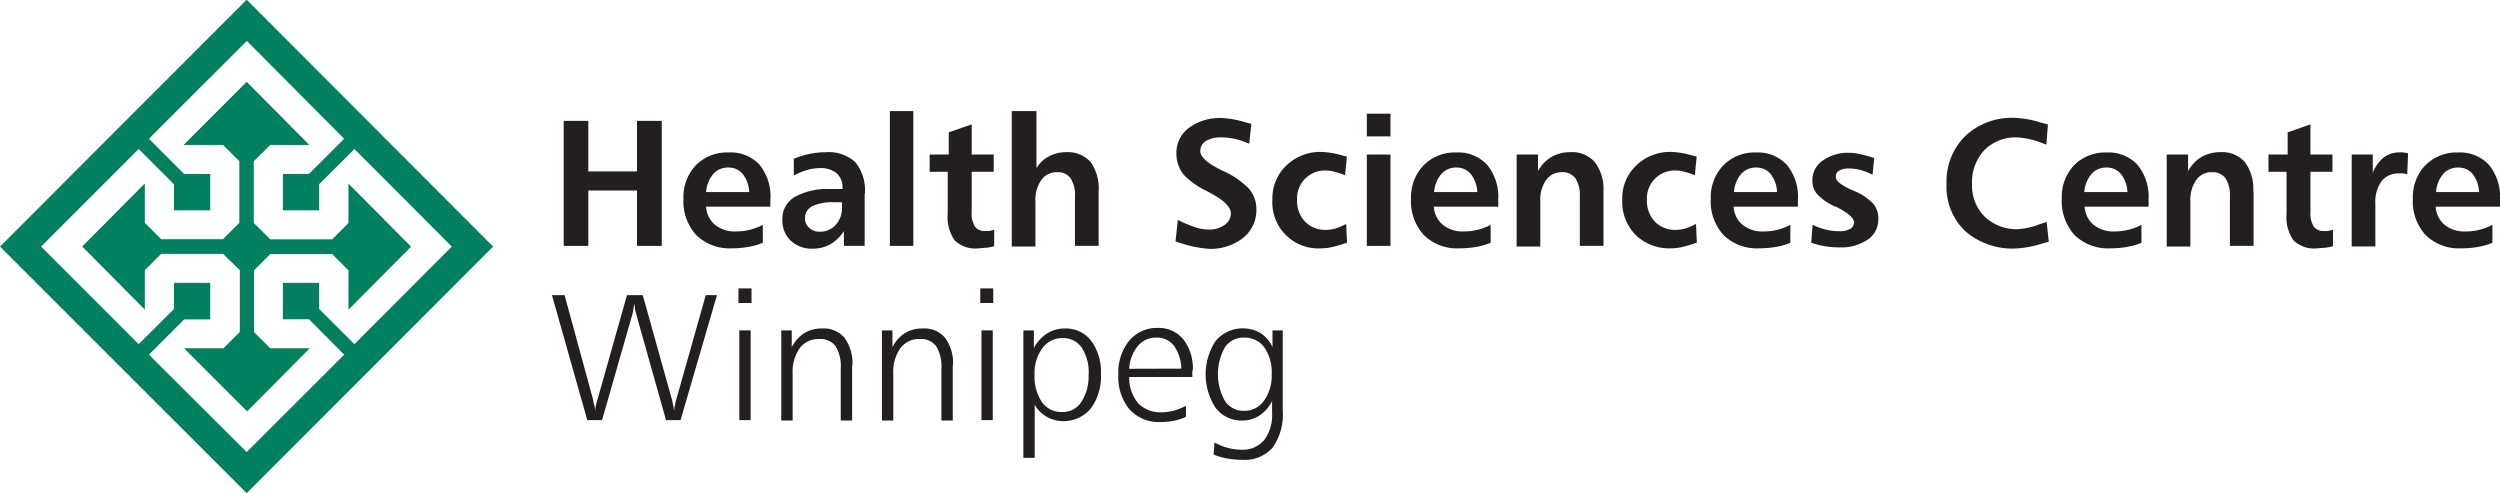 <svg xmlns="http://www.w3.org/2000/svg" viewBox="0 0 316.92 62.51"><defs><style>.a{fill:#008061;fill-rule:evenodd;}.b{fill:#231f20;}</style></defs><path class="a" d="M33,72,64.24,103.3,33,134.56,1.73,103.3,33,72Zm0,5.21L45.36,89.63l-4.47,4.46h-3.3V98.7h4.6V95.39l4.47-4.46L59,103.3,46.66,115.67l-4.47-4.46V107.9h-4.6v4.61H40.9L45.36,117,33,129.35,20.61,117l4.47-4.47h3.3V107.9h-4.6v3.31l-4.47,4.46L6.94,103.3,19.31,90.93l4.47,4.47v3.3h4.6V94.09H25.07l-4.46-4.46L33,77.25ZM25,90.41l8-8,7.94,8H36L33.9,92.48v7.83L36,102.38h7.84l2.06-2.07v-5l7.94,8-7.94,8v-5l-2.07-2.07H36l-2.07,2.07v7.83L36,116.19h5l-7.94,8-8-8h5l2.07-2.07v-7.83L30,104.22H22.16l-2.07,2.07v5l-7.94-8,7.94-8v5l2.07,2.07H30l2.07-2.07V92.48L30,90.41Z" transform="translate(-1.73 -72.04)"/><polygon class="b" points="71.46 15.32 74.58 15.32 74.58 21.73 80.75 21.73 80.75 15.32 83.89 15.32 83.89 31.17 80.75 31.17 80.75 24.15 74.58 24.15 74.58 31.17 71.46 31.17 71.46 15.32 71.46 15.32"/><path class="b" d="M99.39,97.3v.94H91.24a3.21,3.21,0,0,0,1.13,2.3,4,4,0,0,0,2.66.84,7.13,7.13,0,0,0,3.4-.84v2.28a8.47,8.47,0,0,1-1.83.52,11.54,11.54,0,0,1-2.09.18A6.07,6.07,0,0,1,90,101.85a6.33,6.33,0,0,1-1.63-4.63A5.85,5.85,0,0,1,89.93,93a5.55,5.55,0,0,1,4.14-1.63A5,5,0,0,1,98,92.9a6.4,6.4,0,0,1,1.4,4.4Zm-2.69-.91a3.93,3.93,0,0,0-.82-2.3,2.31,2.31,0,0,0-1.83-.81,2.47,2.47,0,0,0-1.9.81,4,4,0,0,0-.91,2.3Z" transform="translate(-1.73 -72.04)"/><path class="b" d="M107.44,97.68a6,6,0,0,0-2.74.5,1.65,1.65,0,0,0-.92,1.52,1.6,1.6,0,0,0,.53,1.23,1.92,1.92,0,0,0,1.37.48,2.61,2.61,0,0,0,2-.87,3.18,3.18,0,0,0,.79-2.24v-.62Zm3.9-1.07v6.6h-2.63l0-1.87A5.17,5.17,0,0,1,107,103a4.45,4.45,0,0,1-2.21.56,3.86,3.86,0,0,1-2.81-1,3.49,3.49,0,0,1-1.07-2.63,3.21,3.21,0,0,1,1.52-2.9A8.65,8.65,0,0,1,107,96h1.53v-.16a2.32,2.32,0,0,0-.75-1.84,3.13,3.13,0,0,0-2.11-.65,6.18,6.18,0,0,0-1.6.23,9.29,9.29,0,0,0-1.71.71l0-2.12a10.4,10.4,0,0,1,2-.62,9.8,9.8,0,0,1,2-.21,5,5,0,0,1,3.81,1.27,5.67,5.67,0,0,1,1.2,4Z" transform="translate(-1.73 -72.04)"/><polygon class="b" points="112.81 14.08 115.78 14.08 115.78 31.17 112.81 31.17 112.81 14.08 112.81 14.08"/><path class="b" d="M124.91,87.86v3.77h2.79v2.19h-2.79V98.9a3.23,3.23,0,0,0,.4,1.85,1.51,1.51,0,0,0,1.32.57,3.49,3.49,0,0,0,.52,0l.61-.15,0,2.08a6.69,6.69,0,0,1-1,.2c-.35,0-.69.06-1,.07a3.75,3.75,0,0,1-3-1,5.1,5.1,0,0,1-.89-3.37V93.82h-2.29V91.63h2.42V88.82l2.86-1Z" transform="translate(-1.73 -72.04)"/><path class="b" d="M130.12,86.12h3v7.24a4,4,0,0,1,1.6-1.51,4.68,4.68,0,0,1,2.26-.52A3.82,3.82,0,0,1,140,92.6a5.75,5.75,0,0,1,1,3.72v6.89h-3V97a4,4,0,0,0-.55-2.36,2,2,0,0,0-1.72-.77,2.35,2.35,0,0,0-2,1,4.36,4.36,0,0,0-.74,2.67v5.75h-3V86.12Z" transform="translate(-1.73 -72.04)"/><path class="b" d="M160.36,87.77l-.27,2.49a10.26,10.26,0,0,0-1.77-.6,7.92,7.92,0,0,0-1.73-.2,3.66,3.66,0,0,0-2,.46,1.49,1.49,0,0,0-.7,1.3c0,.69.85,1.47,2.54,2.32l.39.19A10.4,10.4,0,0,1,160.09,96,4,4,0,0,1,161,98.6a4.48,4.48,0,0,1-1.67,3.59,6.65,6.65,0,0,1-4.4,1.39,14.93,14.93,0,0,1-3.76-.8l-.42-.14.29-2.72a16.44,16.44,0,0,0,2.24.94,5.49,5.49,0,0,0,1.65.28,3.37,3.37,0,0,0,2.05-.59,1.77,1.77,0,0,0,.78-1.47c0-.78-.85-1.63-2.54-2.55l-.27-.14-.32-.17a10.35,10.35,0,0,1-2.65-1.83,3.73,3.73,0,0,1-.83-1.32,4.08,4.08,0,0,1-.29-1.56,3.93,3.93,0,0,1,1.58-3.26A6.68,6.68,0,0,1,156.61,87a12.39,12.39,0,0,1,3,.54l.76.21Z" transform="translate(-1.73 -72.04)"/><path class="b" d="M172.47,91.92l-.23,2.33a9.94,9.94,0,0,0-1.36-.44,3.71,3.71,0,0,0-1-.15,3.52,3.52,0,0,0-3.72,3.73,3.79,3.79,0,0,0,1,2.74,3.54,3.54,0,0,0,2.65,1.05,4.63,4.63,0,0,0,1.2-.17,8.54,8.54,0,0,0,1.37-.58l.11,2.37a16.51,16.51,0,0,1-1.94.57,6.2,6.2,0,0,1-1.31.15,5.83,5.83,0,0,1-6.21-6.2A5.74,5.74,0,0,1,164.82,93a6.14,6.14,0,0,1,4.45-1.7,10.49,10.49,0,0,1,2.63.45l.57.14Z" transform="translate(-1.73 -72.04)"/><path class="b" d="M175,91.63h3v11.58h-3V91.63Zm0-5.18h3v2.88h-3V86.45Z" transform="translate(-1.73 -72.04)"/><path class="b" d="M191.66,97.3v.94H183.5a3.18,3.18,0,0,0,1.14,2.3,4,4,0,0,0,2.66.84,7.29,7.29,0,0,0,1.75-.21,7.2,7.2,0,0,0,1.65-.63v2.28a8.81,8.81,0,0,1-1.83.52,11.73,11.73,0,0,1-2.1.18,6,6,0,0,1-4.53-1.67,6.34,6.34,0,0,1-1.64-4.63A5.85,5.85,0,0,1,182.19,93a5.56,5.56,0,0,1,4.15-1.63,5,5,0,0,1,3.92,1.57,6.4,6.4,0,0,1,1.4,4.4ZM189,96.39a3.93,3.93,0,0,0-.83-2.3,2.31,2.31,0,0,0-1.83-.81,2.47,2.47,0,0,0-1.89.81,4,4,0,0,0-.92,2.3Z" transform="translate(-1.73 -72.04)"/><path class="b" d="M205,96.32v6.89h-3V97a4,4,0,0,0-.56-2.36,2,2,0,0,0-1.72-.77,2.37,2.37,0,0,0-2,1,4.36,4.36,0,0,0-.73,2.67v5.75h-3V91.63h2.71v2.1a4.66,4.66,0,0,1,1.7-1.79,4.78,4.78,0,0,1,2.42-.61,3.8,3.8,0,0,1,3.09,1.27A5.69,5.69,0,0,1,205,96.32Z" transform="translate(-1.73 -72.04)"/><path class="b" d="M216.81,91.92l-.23,2.33a10.33,10.33,0,0,0-1.35-.44,3.84,3.84,0,0,0-1-.15,3.52,3.52,0,0,0-3.72,3.73,3.79,3.79,0,0,0,1,2.74,3.54,3.54,0,0,0,2.65,1.05,4.52,4.52,0,0,0,1.2-.17,8.18,8.18,0,0,0,1.37-.58l.11,2.37a17,17,0,0,1-1.93.57,6.35,6.35,0,0,1-1.31.15,6.13,6.13,0,0,1-4.53-1.7,6,6,0,0,1-1.69-4.5A5.71,5.71,0,0,1,209.17,93a6.1,6.1,0,0,1,4.44-1.7,10.42,10.42,0,0,1,2.63.45l.57.14Z" transform="translate(-1.73 -72.04)"/><path class="b" d="M229.65,97.3v.94H221.5a3.21,3.21,0,0,0,1.13,2.3,4,4,0,0,0,2.66.84,7.13,7.13,0,0,0,3.4-.84v2.28a8.47,8.47,0,0,1-1.83.52,11.54,11.54,0,0,1-2.09.18,6.07,6.07,0,0,1-4.54-1.67,6.33,6.33,0,0,1-1.63-4.63A5.85,5.85,0,0,1,220.19,93a5.55,5.55,0,0,1,4.14-1.63,5,5,0,0,1,3.92,1.57,6.4,6.4,0,0,1,1.4,4.4ZM227,96.39a3.93,3.93,0,0,0-.82-2.3,2.31,2.31,0,0,0-1.83-.81,2.47,2.47,0,0,0-1.9.81,4,4,0,0,0-.91,2.3Z" transform="translate(-1.73 -72.04)"/><path class="b" d="M239.33,92l-.22,2.2a7.19,7.19,0,0,0-1.51-.6,5.51,5.51,0,0,0-1.49-.2,2.34,2.34,0,0,0-1.23.27.86.86,0,0,0-.43.78c0,.52.61,1,1.82,1.58l.3.13a7.36,7.36,0,0,1,2.56,1.63,2.85,2.85,0,0,1,.71,2,3.06,3.06,0,0,1-1.32,2.61,5.91,5.91,0,0,1-3.59,1,10.49,10.49,0,0,1-1.87-.15,9.22,9.22,0,0,1-1.72-.44l.17-2.28a8.1,8.1,0,0,0,1.68.62,7.83,7.83,0,0,0,1.72.2,2.7,2.7,0,0,0,1.36-.29.91.91,0,0,0,.49-.82c0-.57-.77-1.24-2.3-2l-.06,0a7.26,7.26,0,0,1-2.31-1.58,2.62,2.62,0,0,1-.61-1.76,3,3,0,0,1,1.29-2.49,5.54,5.54,0,0,1,3.39-1,6.35,6.35,0,0,1,1.23.14,20,20,0,0,1,1.94.52Z" transform="translate(-1.73 -72.04)"/><path class="b" d="M261.34,87.86l-.2,2.51-.24-.08a10.44,10.44,0,0,0-3.45-.83,5.52,5.52,0,0,0-4.17,1.62,5.93,5.93,0,0,0-1.56,4.3,5.55,5.55,0,0,0,1.61,4.13,5.84,5.84,0,0,0,4.26,1.58,9,9,0,0,0,2.65-.61l.94-.3.27,2.51-.86.23a13.21,13.21,0,0,1-3.27.62,9.09,9.09,0,0,1-6.46-2.2,7.74,7.74,0,0,1-2.37-6,8.07,8.07,0,0,1,2.38-6.06,8.6,8.6,0,0,1,6.28-2.3,12.6,12.6,0,0,1,3.29.6l.9.24Z" transform="translate(-1.73 -72.04)"/><path class="b" d="M274.1,97.3v.94H266a3.21,3.21,0,0,0,1.13,2.3,4,4,0,0,0,2.66.84,7.31,7.31,0,0,0,1.76-.21,7.2,7.2,0,0,0,1.65-.63v2.28a8.81,8.81,0,0,1-1.83.52,11.73,11.73,0,0,1-2.1.18,6.09,6.09,0,0,1-4.54-1.67,6.37,6.37,0,0,1-1.63-4.63A5.85,5.85,0,0,1,264.64,93a5.56,5.56,0,0,1,4.15-1.63,5,5,0,0,1,3.91,1.57,6.35,6.35,0,0,1,1.4,4.4Zm-2.68-.91a3.93,3.93,0,0,0-.83-2.3,2.31,2.31,0,0,0-1.83-.81,2.45,2.45,0,0,0-1.89.81,4,4,0,0,0-.92,2.3Z" transform="translate(-1.73 -72.04)"/><path class="b" d="M287.41,96.32v6.89h-3V97a4,4,0,0,0-.56-2.36,2,2,0,0,0-1.72-.77,2.35,2.35,0,0,0-2,1,4.36,4.36,0,0,0-.73,2.67v5.75h-3V91.63h2.71v2.1a4.66,4.66,0,0,1,1.7-1.79,4.78,4.78,0,0,1,2.42-.61,3.8,3.8,0,0,1,3.09,1.27,5.69,5.69,0,0,1,1.05,3.72Z" transform="translate(-1.73 -72.04)"/><path class="b" d="M294.62,87.86v3.77h2.79v2.19h-2.79V98.9a3.22,3.22,0,0,0,.41,1.85,1.48,1.48,0,0,0,1.31.57,3.37,3.37,0,0,0,.52,0l.62-.15,0,2.08a6.45,6.45,0,0,1-1,.2c-.34,0-.69.06-1,.07a3.75,3.75,0,0,1-3-1,5.1,5.1,0,0,1-.89-3.37V93.82h-2.29V91.63h2.43V88.82l2.85-1Z" transform="translate(-1.73 -72.04)"/><path class="b" d="M307,91.47l-.11,2.67a2.68,2.68,0,0,0-.49-.11,3.19,3.19,0,0,0-.54,0,2.68,2.68,0,0,0-2.24,1,4.47,4.47,0,0,0-.77,2.84v5.41h-3V91.63h2.67v2.31A4.68,4.68,0,0,1,303.91,92a3.24,3.24,0,0,1,2-.64,3.54,3.54,0,0,1,.45,0l.58.09Z" transform="translate(-1.73 -72.04)"/><path class="b" d="M318.65,97.3v.94H310.5a3.21,3.21,0,0,0,1.13,2.3,4,4,0,0,0,2.66.84,7.13,7.13,0,0,0,3.4-.84v2.28a8.47,8.47,0,0,1-1.83.52,11.57,11.57,0,0,1-2.1.18,6.06,6.06,0,0,1-4.53-1.67,6.33,6.33,0,0,1-1.63-4.63A5.85,5.85,0,0,1,309.18,93a5.57,5.57,0,0,1,4.15-1.63,5,5,0,0,1,3.92,1.57,6.4,6.4,0,0,1,1.4,4.4ZM316,96.39a4,4,0,0,0-.82-2.3,2.31,2.31,0,0,0-1.83-.81,2.47,2.47,0,0,0-1.9.81,4,4,0,0,0-.91,2.3Z" transform="translate(-1.73 -72.04)"/><path class="b" d="M71.7,109.45h1.6l3.64,13.34c0,.1,0,.27.1.52s.1.54.14.88a2.88,2.88,0,0,1,.06-.59,5.79,5.79,0,0,1,.18-.72l3.79-13.43h2l3.75,13.43c0,.12.06.3.11.54s.09.48.13.75c0-.24,0-.46.08-.67a5.29,5.29,0,0,1,.1-.54l3.82-13.51h1.42L88,125.3H86.16l-3.81-13.54a3.22,3.22,0,0,1-.12-.53c0-.2-.06-.44-.09-.71l-.13.78c0,.22-.06.38-.08.46L78.05,125.3H76.18L71.7,109.45Z" transform="translate(-1.73 -72.04)"/><path class="b" d="M95.45,113.92h1.44V125.3H95.45V113.92Zm-.11-5.32H97v1.85H95.34V108.6Z" transform="translate(-1.73 -72.04)"/><path class="b" d="M109.75,118.35v7h-1.44v-6.6a4.86,4.86,0,0,0-.66-2.83,2.4,2.4,0,0,0-2.08-.9,2.94,2.94,0,0,0-2.47,1.17,5.25,5.25,0,0,0-.89,3.25v5.91h-1.44V113.92h1.33v2.15a4.55,4.55,0,0,1,1.59-1.8,4.24,4.24,0,0,1,2.29-.59,3.41,3.41,0,0,1,2.81,1.19,5.46,5.46,0,0,1,1,3.48Z" transform="translate(-1.73 -72.04)"/><path class="b" d="M122.51,118.35v7h-1.44v-6.6a4.86,4.86,0,0,0-.67-2.83,2.4,2.4,0,0,0-2.08-.9,2.91,2.91,0,0,0-2.46,1.17,5.19,5.19,0,0,0-.89,3.25v5.91h-1.44V113.92h1.33v2.15a4.45,4.45,0,0,1,1.58-1.8,4.28,4.28,0,0,1,2.3-.59,3.4,3.4,0,0,1,2.8,1.19,5.4,5.4,0,0,1,1,3.48Z" transform="translate(-1.73 -72.04)"/><path class="b" d="M126.15,113.92h1.43V125.3h-1.43V113.92ZM126,108.6h1.64v1.85H126V108.6Z" transform="translate(-1.73 -72.04)"/><path class="b" d="M132.9,123.36v6.72h-1.44V113.92h1.33v2.24a4.88,4.88,0,0,1,1.66-1.84,4.16,4.16,0,0,1,2.27-.64,4,4,0,0,1,3.33,1.56,6.58,6.58,0,0,1,1.24,4.22,6.82,6.82,0,0,1-1.28,4.36,4.49,4.49,0,0,1-5.56,1.08,4.24,4.24,0,0,1-1.55-1.54Zm6.84-3.82a5.83,5.83,0,0,0-.87-3.41,2.81,2.81,0,0,0-2.42-1.23,3.1,3.1,0,0,0-2.57,1.26,5.35,5.35,0,0,0-1,3.36,5.78,5.78,0,0,0,.94,3.5,3,3,0,0,0,2.59,1.25,2.78,2.78,0,0,0,2.4-1.28,5.83,5.83,0,0,0,.91-3.45Z" transform="translate(-1.73 -72.04)"/><path class="b" d="M152.88,119v.83h-8a5,5,0,0,0,1.13,3.32,3.85,3.85,0,0,0,3,1.15,6.16,6.16,0,0,0,1.52-.2,7.88,7.88,0,0,0,1.54-.62v1.41a7.66,7.66,0,0,1-1.54.49,8.13,8.13,0,0,1-1.66.16,5,5,0,0,1-3.95-1.6,6.42,6.42,0,0,1-1.42-4.44,6.35,6.35,0,0,1,1.38-4.27,4.54,4.54,0,0,1,3.63-1.62,4,4,0,0,1,3.23,1.45,6,6,0,0,1,1.2,3.94Zm-1.4-.23a5.1,5.1,0,0,0-.95-2.93,2.71,2.71,0,0,0-2.25-1,2.94,2.94,0,0,0-2.31,1.06,4.94,4.94,0,0,0-1.09,2.89Z" transform="translate(-1.73 -72.04)"/><path class="b" d="M159.39,114.84a2.78,2.78,0,0,0-2.38,1.23,6.92,6.92,0,0,0,0,6.79,2.82,2.82,0,0,0,2.42,1.26,3,3,0,0,0,2.51-1.26,5.36,5.36,0,0,0,1-3.34,5.64,5.64,0,0,0-.93-3.44,3.06,3.06,0,0,0-2.58-1.24Zm3.65,1.21v-2.13h1.3v10.17a7.23,7.23,0,0,1-1.28,4.69,4.72,4.72,0,0,1-3.86,1.55,10.74,10.74,0,0,1-1.9-.17,7.64,7.64,0,0,1-1.72-.5l.11-1.53a7.06,7.06,0,0,0,1.7.69,6.93,6.93,0,0,0,1.74.23,3.51,3.51,0,0,0,2.86-1.23,5.27,5.27,0,0,0,1-3.46v-1.48a4.77,4.77,0,0,1-1.6,1.84,4,4,0,0,1-2.19.63,4.1,4.1,0,0,1-3.36-1.6,7.72,7.72,0,0,1,0-8.5,4.5,4.5,0,0,1,5.66-1,4.11,4.11,0,0,1,1.53,1.77Z" transform="translate(-1.73 -72.04)"/></svg>